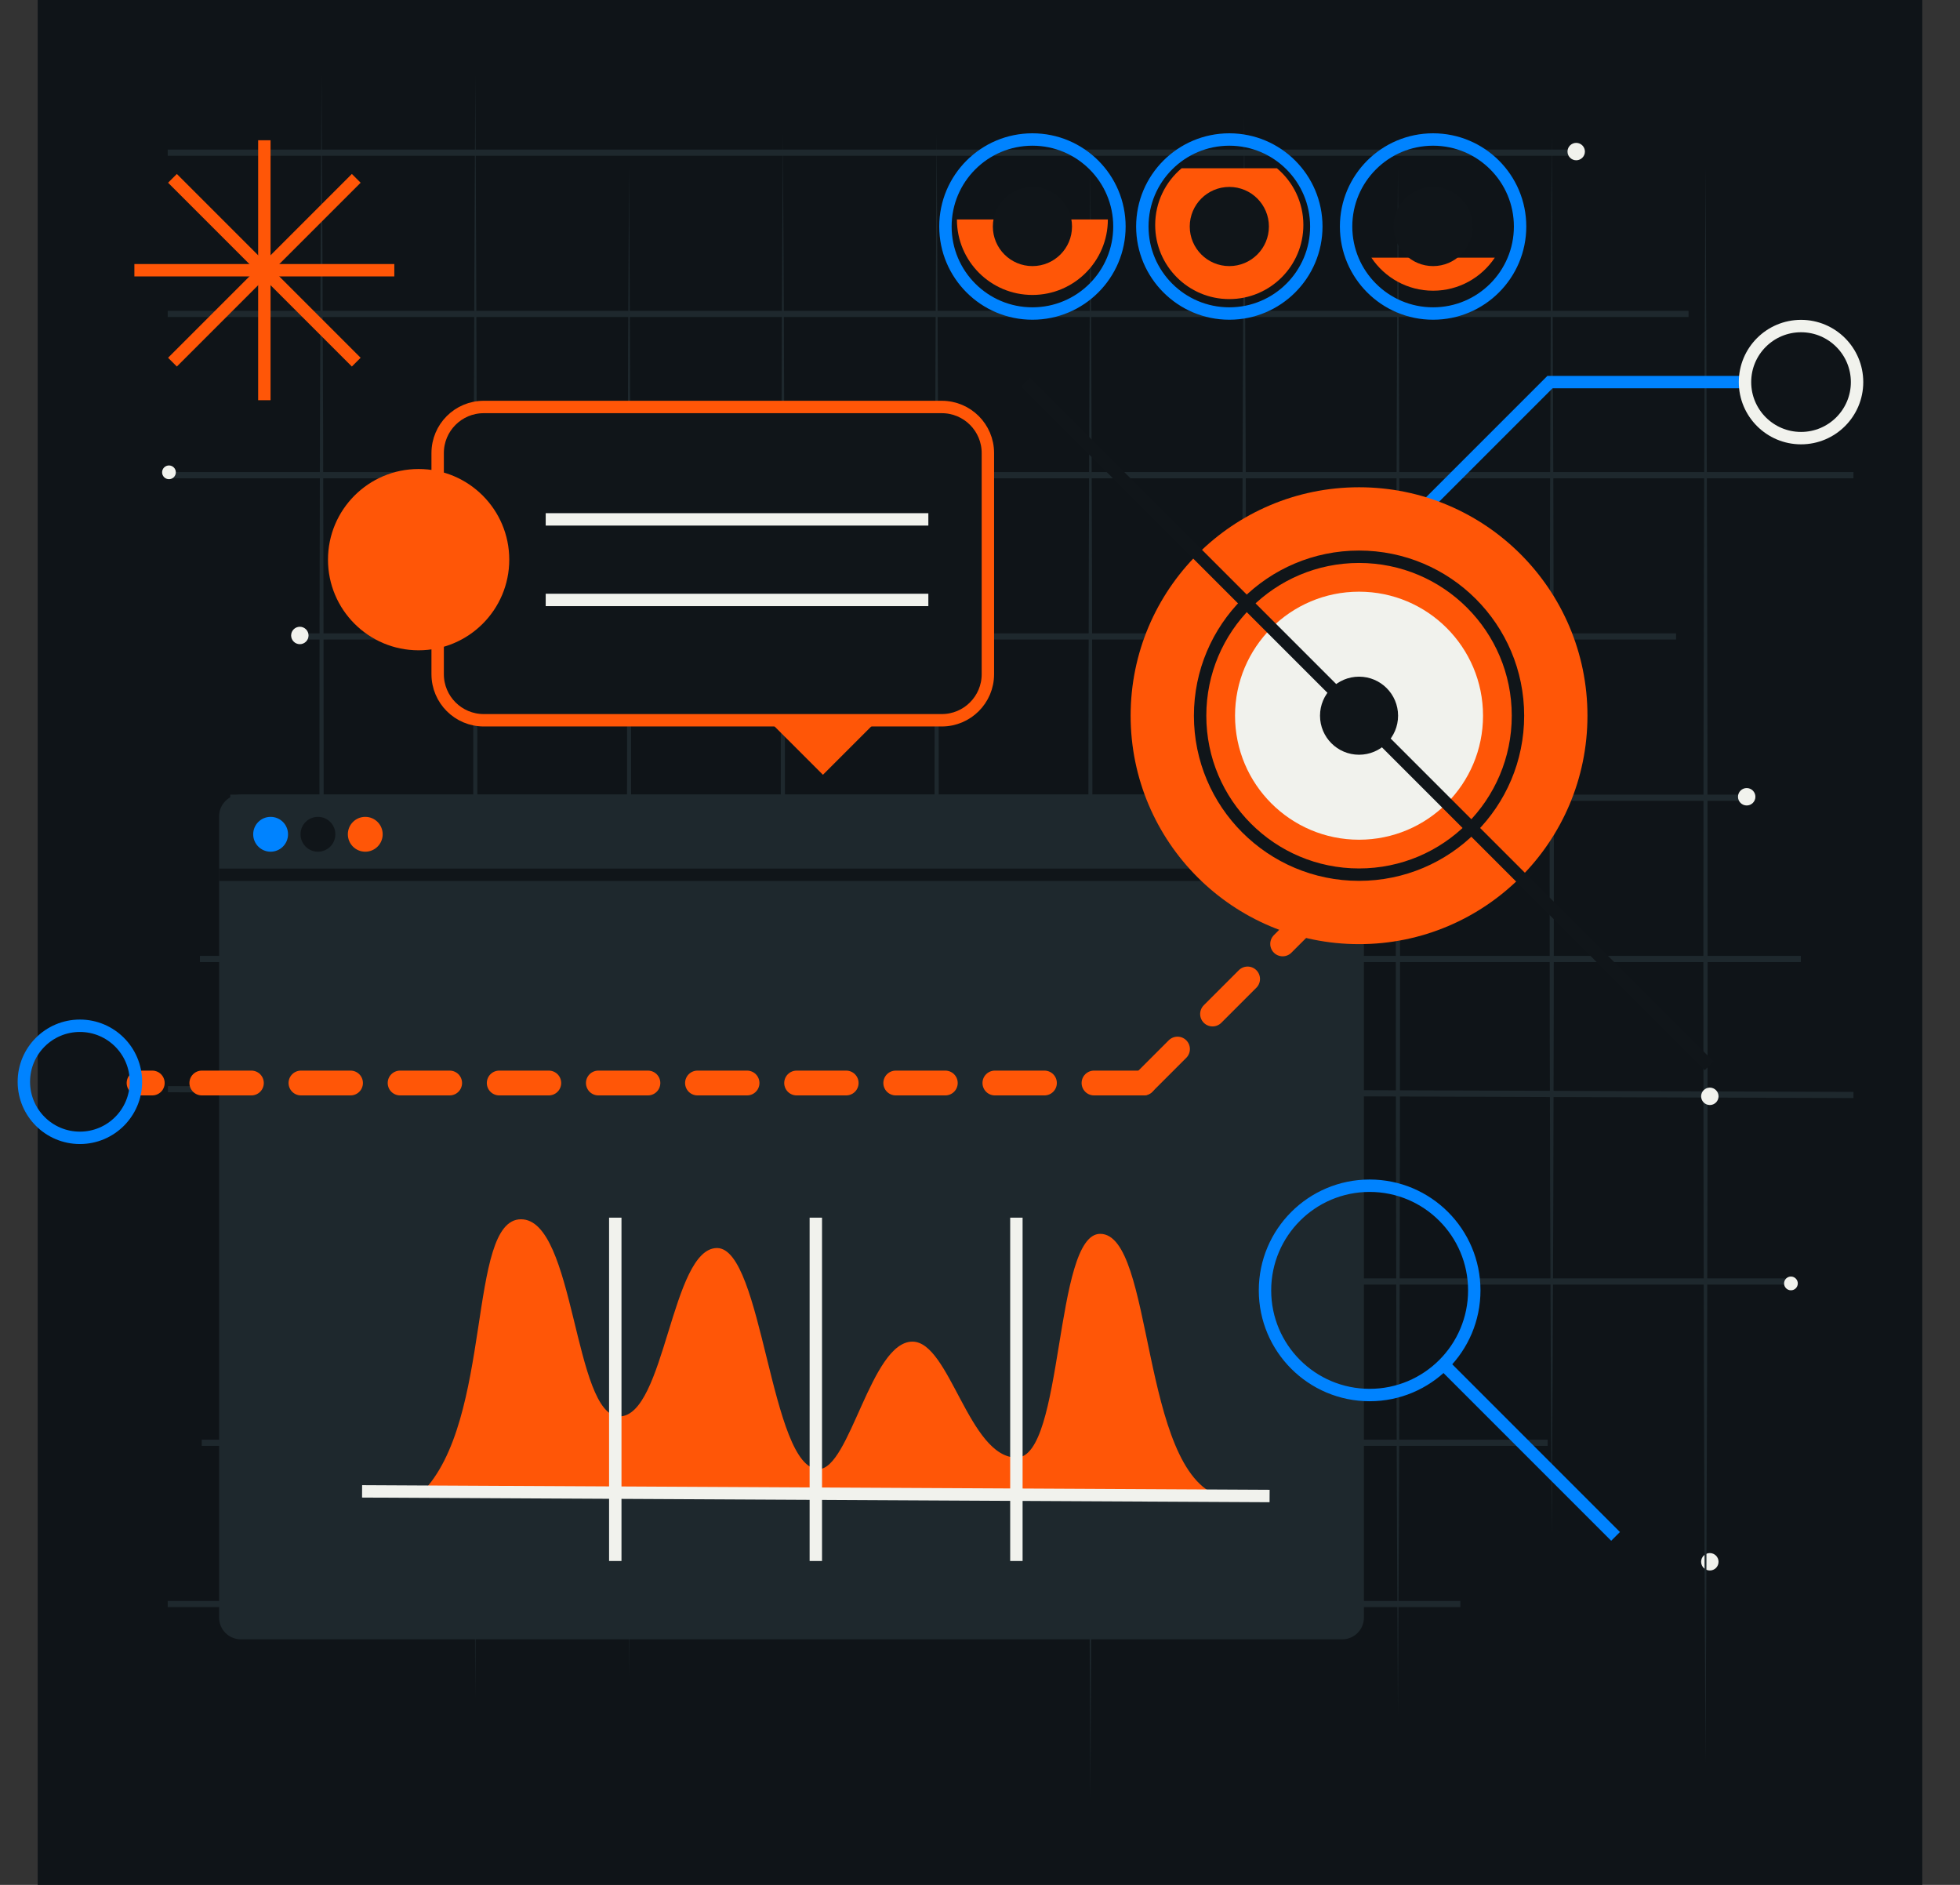 <svg width="208" height="200" viewBox="0 0 208 200" fill="none" xmlns="http://www.w3.org/2000/svg">
<rect x="0" y="0" width="208" height="200" fill="#333333" stroke="none"/>
<rect width="200" height="200" transform="translate(4)" fill="#0F1418"/>
<path d="M182.376 165.716C182.376 166.23 181.96 166.641 181.452 166.641C180.943 166.641 180.527 166.225 180.527 165.716C180.527 165.208 180.943 164.792 181.452 164.792C181.96 164.792 182.376 165.208 182.376 165.716Z" fill="#F1F2ED"/>
<path d="M17.799 170.2H154.977" stroke="#1E282D" stroke-width="0.658" stroke-miterlimit="10"/>
<path d="M21.408 153.09H164.244" stroke="#1E282D" stroke-width="0.658" stroke-miterlimit="10"/>
<path d="M24.435 135.975H189.789" stroke="#1E282D" stroke-width="0.658" stroke-miterlimit="10"/>
<path d="M17.818 115.57L196.694 116.186" stroke="#1E282D" stroke-width="0.658" stroke-miterlimit="10"/>
<path d="M21.217 101.755H191.109" stroke="#1E282D" stroke-width="0.658" stroke-miterlimit="10"/>
<path d="M24.435 84.645H185.437" stroke="#1E282D" stroke-width="0.658" stroke-miterlimit="10"/>
<path d="M32.381 67.531H177.867" stroke="#1E282D" stroke-width="0.658" stroke-miterlimit="10"/>
<path d="M17.799 50.42H196.694" stroke="#1E282D" stroke-width="0.658" stroke-miterlimit="10"/>
<path d="M17.799 33.31H179.192" stroke="#1E282D" stroke-width="0.658" stroke-miterlimit="10"/>
<path d="M17.799 16.2H167.652" stroke="#1E282D" stroke-width="0.658" stroke-miterlimit="10"/>
<path d="M132.034 12.347C132.332 61.188 132.337 115.976 132.034 164.817C131.731 115.976 131.736 61.188 132.034 12.347Z" fill="#1E282D"/>
<path d="M34.122 7.961C34.42 57.565 34.425 113.208 34.122 162.812C33.819 113.208 33.824 57.565 34.122 7.961V7.961Z" fill="#1E282D"/>
<path d="M50.439 7.961C50.738 63.173 50.743 125.115 50.439 180.327C50.136 125.115 50.141 63.173 50.439 7.961V7.961Z" fill="#1E282D"/>
<path d="M66.758 17.75C67.056 69.037 67.061 126.567 66.758 177.853C66.455 126.567 66.46 69.037 66.758 17.75V17.75Z" fill="#1E282D"/>
<path d="M83.08 14.225C83.378 62.479 83.383 116.611 83.08 164.861C82.777 116.606 82.782 62.474 83.08 14.225V14.225Z" fill="#1E282D"/>
<path d="M99.398 14.225C99.697 61.892 99.702 115.369 99.398 163.037C99.095 115.369 99.1 61.892 99.398 14.225V14.225Z" fill="#1E282D"/>
<path d="M115.716 17.75C116.014 73.183 116.019 135.364 115.716 190.792C115.413 135.359 115.417 73.178 115.716 17.75V17.75Z" fill="#1E282D"/>
<path d="M148.352 17.75C148.65 70.357 148.655 129.374 148.352 181.98C148.048 129.374 148.053 70.357 148.352 17.75V17.75Z" fill="#1E282D"/>
<path d="M164.674 14.225C164.972 61.892 164.977 115.369 164.674 163.037C164.371 115.369 164.376 61.892 164.674 14.225V14.225Z" fill="#1E282D"/>
<path d="M180.992 17.75C181.29 71.99 181.295 132.836 180.992 187.076C180.689 132.836 180.694 71.99 180.992 17.75V17.75Z" fill="#1E282D"/>
<path d="M142.435 84.308H25.56C24.285 84.308 23.252 85.341 23.252 86.616V171.638C23.252 172.913 24.285 173.946 25.56 173.946H142.435C143.71 173.946 144.743 172.913 144.743 171.638V86.616C144.743 85.341 143.71 84.308 142.435 84.308Z" fill="#1E282D"/>
<path d="M23.252 92.822H144.929" stroke="#101519" stroke-width="1.316" stroke-miterlimit="10"/>
<path d="M28.718 90.372C29.739 90.372 30.567 89.544 30.567 88.523C30.567 87.502 29.739 86.675 28.718 86.675C27.698 86.675 26.87 87.502 26.87 88.523C26.87 89.544 27.698 90.372 28.718 90.372Z" fill="#0083FF"/>
<path d="M33.741 90.372C34.762 90.372 35.589 89.544 35.589 88.523C35.589 87.502 34.762 86.675 33.741 86.675C32.72 86.675 31.893 87.502 31.893 88.523C31.893 89.544 32.72 90.372 33.741 90.372Z" fill="#101519"/>
<path d="M38.763 90.372C39.783 90.372 40.611 89.544 40.611 88.523C40.611 87.502 39.783 86.675 38.763 86.675C37.742 86.675 36.914 87.502 36.914 88.523C36.914 89.544 37.742 90.372 38.763 90.372Z" fill="#FF5607"/>
<path d="M129.442 158.753C120.983 156.074 122.484 130.92 116.753 130.92C111.843 130.92 112.934 154.66 107.883 154.66C102.831 154.66 100.782 142.357 96.831 142.357C92.425 142.357 90.191 155.888 86.87 155.888C81.751 155.888 80.953 132.426 76.093 132.426C71.227 132.426 70.592 150.294 65.726 150.294C60.861 150.294 61.041 129.374 55.291 129.374C49.54 129.374 52.371 150.773 44.753 158.391L129.438 158.748L129.442 158.753Z" fill="#FF5607"/>
<path d="M38.425 158.245L134.733 158.739" stroke="#F1F2ED" stroke-width="1.316" stroke-miterlimit="10"/>
<path d="M65.295 129.203V165.633" stroke="#F1F2ED" stroke-width="1.316" stroke-miterlimit="10"/>
<path d="M86.577 129.203V165.633" stroke="#F1F2ED" stroke-width="1.316" stroke-miterlimit="10"/>
<path d="M107.862 129.203V165.633" stroke="#F1F2ED" stroke-width="1.316" stroke-miterlimit="10"/>
<path d="M135.531 69.496L164.485 40.543H184.93" stroke="#0083FF" stroke-width="1.316" stroke-miterlimit="10"/>
<path d="M191.13 46.489C194.414 46.489 197.076 43.827 197.076 40.543C197.076 37.259 194.414 34.597 191.13 34.597C187.846 34.597 185.184 37.259 185.184 40.543C185.184 43.827 187.846 46.489 191.13 46.489Z" stroke="#F1F2ED" stroke-width="1.316" stroke-linecap="round" stroke-linejoin="round"/>
<path d="M147.276 88.998L121.359 114.914" stroke="#FF5607" stroke-width="2.632" stroke-linecap="round" stroke-linejoin="round" stroke-dasharray="5.26 5.26"/>
<path d="M121.359 114.915H14.758" stroke="#FF5607" stroke-width="2.632" stroke-linecap="round" stroke-linejoin="round" stroke-dasharray="5.26 5.26"/>
<path d="M144.225 100.181C157.612 100.181 168.465 89.328 168.465 75.941C168.465 62.554 157.612 51.702 144.225 51.702C130.838 51.702 119.985 62.554 119.985 75.941C119.985 89.328 130.838 100.181 144.225 100.181Z" fill="#FF5607"/>
<path d="M144.225 92.807C153.539 92.807 161.09 85.256 161.09 75.942C161.09 66.627 153.539 59.076 144.225 59.076C134.91 59.076 127.359 66.627 127.359 75.942C127.359 85.256 134.91 92.807 144.225 92.807Z" fill="#FF5607" stroke="#101519" stroke-width="1.316" stroke-miterlimit="10"/>
<path d="M144.224 89.1C151.492 89.1 157.383 83.209 157.383 75.941C157.383 68.674 151.492 62.782 144.224 62.782C136.957 62.782 131.065 68.674 131.065 75.941C131.065 83.209 136.957 89.1 144.224 89.1Z" fill="#F1F2ED"/>
<path d="M144.225 80.083C146.512 80.083 148.367 78.229 148.367 75.941C148.367 73.654 146.512 71.8 144.225 71.8C141.937 71.8 140.083 73.654 140.083 75.941C140.083 78.229 141.937 80.083 144.225 80.083Z" fill="#101519"/>
<path d="M108.831 40.543L181.374 113.086" stroke="#101519" stroke-width="1.316" stroke-miterlimit="10"/>
<path d="M8.478 120.733C11.762 120.733 14.425 118.071 14.425 114.787C14.425 111.503 11.762 108.841 8.478 108.841C5.194 108.841 2.532 111.503 2.532 114.787C2.532 118.071 5.194 120.733 8.478 120.733Z" stroke="#0083FF" stroke-width="1.316" stroke-miterlimit="10"/>
<path d="M145.349 148.024C151.482 148.024 156.454 143.053 156.454 136.919C156.454 130.786 151.482 125.814 145.349 125.814C139.216 125.814 134.244 130.786 134.244 136.919C134.244 143.053 139.216 148.024 145.349 148.024Z" stroke="#0083FF" stroke-width="1.316" stroke-miterlimit="10"/>
<path d="M153.198 144.773L171.448 163.022" stroke="#0083FF" stroke-width="1.316" stroke-miterlimit="10"/>
<path d="M93.036 76.504L87.33 82.21L81.623 76.504" fill="#FF5607"/>
<path d="M99.947 43.184H51.335C48.635 43.184 46.445 45.373 46.445 48.074V71.536C46.445 74.236 48.635 76.426 51.335 76.426H99.947C102.647 76.426 104.837 74.236 104.837 71.536V48.074C104.837 45.373 102.647 43.184 99.947 43.184Z" fill="#101519" stroke="#FF5607" stroke-width="1.316" stroke-linecap="round" stroke-linejoin="round"/>
<path d="M57.912 63.658H98.519" stroke="#F1F2ED" stroke-width="1.316" stroke-miterlimit="10"/>
<path d="M57.912 55.11H98.519" stroke="#F1F2ED" stroke-width="1.316" stroke-miterlimit="10"/>
<path d="M44.425 69.002C49.737 69.002 54.044 64.696 54.044 59.384C54.044 54.072 49.737 49.765 44.425 49.765C39.113 49.765 34.807 54.072 34.807 59.384C34.807 64.696 39.113 69.002 44.425 69.002Z" fill="#FF5607"/>
<path d="M135.515 17.854H125.398C123.681 19.296 122.591 21.457 122.591 23.873C122.591 28.215 126.112 31.736 130.454 31.736C134.796 31.736 138.317 28.215 138.317 23.873C138.317 21.457 137.227 19.296 135.51 17.854H135.515Z" fill="#FF5607"/>
<path d="M109.564 33.267C114.663 33.267 118.797 29.133 118.797 24.034C118.797 18.935 114.663 14.802 109.564 14.802C104.465 14.802 100.332 18.935 100.332 24.034C100.332 29.133 104.465 33.267 109.564 33.267Z" stroke="#0083FF" stroke-width="1.316" stroke-miterlimit="10"/>
<path d="M117.569 23.286C117.569 27.707 113.985 31.296 109.56 31.296C105.134 31.296 101.55 27.712 101.55 23.286H117.564H117.569Z" fill="#FF5607"/>
<path d="M109.565 28.235C111.885 28.235 113.765 26.354 113.765 24.034C113.765 21.714 111.885 19.834 109.565 19.834C107.245 19.834 105.364 21.714 105.364 24.034C105.364 26.354 107.245 28.235 109.565 28.235Z" fill="#101519"/>
<path d="M130.459 28.235C132.779 28.235 134.66 26.354 134.66 24.034C134.66 21.714 132.779 19.834 130.459 19.834C128.139 19.834 126.259 21.714 126.259 24.034C126.259 26.354 128.139 28.235 130.459 28.235Z" fill="#101519"/>
<path d="M130.459 33.267C135.558 33.267 139.691 29.133 139.691 24.034C139.691 18.935 135.558 14.802 130.459 14.802C125.36 14.802 121.227 18.935 121.227 24.034C121.227 29.133 125.36 33.267 130.459 33.267Z" stroke="#0083FF" stroke-width="1.316" stroke-miterlimit="10"/>
<path d="M152.083 33.267C157.182 33.267 161.315 29.133 161.315 24.034C161.315 18.935 157.182 14.802 152.083 14.802C146.984 14.802 142.851 18.935 142.851 24.034C142.851 29.133 146.984 33.267 152.083 33.267Z" stroke="#0083FF" stroke-width="1.316" stroke-miterlimit="10"/>
<path d="M145.535 27.34C146.943 29.452 149.349 30.846 152.083 30.846C154.816 30.846 157.222 29.452 158.631 27.34H145.535Z" fill="#FF5607"/>
<path d="M152.083 28.235C154.403 28.235 156.284 26.354 156.284 24.034C156.284 21.714 154.403 19.834 152.083 19.834C149.763 19.834 147.883 21.714 147.883 24.034C147.883 26.354 149.763 28.235 152.083 28.235Z" fill="#101519"/>
<path d="M14.919 28.675H41.188" stroke="#FF5607" stroke-width="1.316" stroke-linecap="square" stroke-linejoin="bevel"/>
<path d="M28.054 41.809V15.54" stroke="#FF5607" stroke-width="1.316" stroke-linecap="square" stroke-linejoin="bevel"/>
<path d="M18.768 19.389L37.34 37.961" stroke="#FF5607" stroke-width="1.316" stroke-linecap="square" stroke-linejoin="bevel"/>
<path d="M18.768 37.961L37.34 19.389" stroke="#FF5607" stroke-width="1.316" stroke-linecap="square" stroke-linejoin="bevel"/>
<path d="M190.059 136.91C190.461 136.91 190.787 136.583 190.787 136.181C190.787 135.779 190.461 135.452 190.059 135.452C189.656 135.452 189.33 135.779 189.33 136.181C189.33 136.583 189.656 136.91 190.059 136.91Z" fill="#F1F2ED"/>
<path d="M17.932 50.846C18.334 50.846 18.66 50.52 18.66 50.117C18.66 49.715 18.334 49.389 17.932 49.389C17.529 49.389 17.203 49.715 17.203 50.117C17.203 50.52 17.529 50.846 17.932 50.846Z" fill="#F1F2ED"/>
<path d="M182.376 116.328C182.376 116.841 181.96 117.252 181.452 117.252C180.943 117.252 180.527 116.836 180.527 116.328C180.527 115.819 180.943 115.404 181.452 115.404C181.96 115.404 182.376 115.819 182.376 116.328Z" fill="#F1F2ED"/>
<path d="M186.288 84.543C186.288 85.056 185.872 85.467 185.364 85.467C184.855 85.467 184.439 85.051 184.439 84.543C184.439 84.034 184.855 83.619 185.364 83.619C185.872 83.619 186.288 84.034 186.288 84.543Z" fill="#F1F2ED"/>
<path d="M32.743 67.428C32.743 67.941 32.327 68.352 31.819 68.352C31.31 68.352 30.895 67.936 30.895 67.428C30.895 66.919 31.31 66.504 31.819 66.504C32.327 66.504 32.743 66.919 32.743 67.428Z" fill="#F1F2ED"/>
<path d="M168.195 16.083C168.195 16.597 167.779 17.007 167.271 17.007C166.762 17.007 166.347 16.592 166.347 16.083C166.347 15.575 166.762 15.159 167.271 15.159C167.779 15.159 168.195 15.575 168.195 16.083Z" fill="#F1F2ED"/>
</svg>
